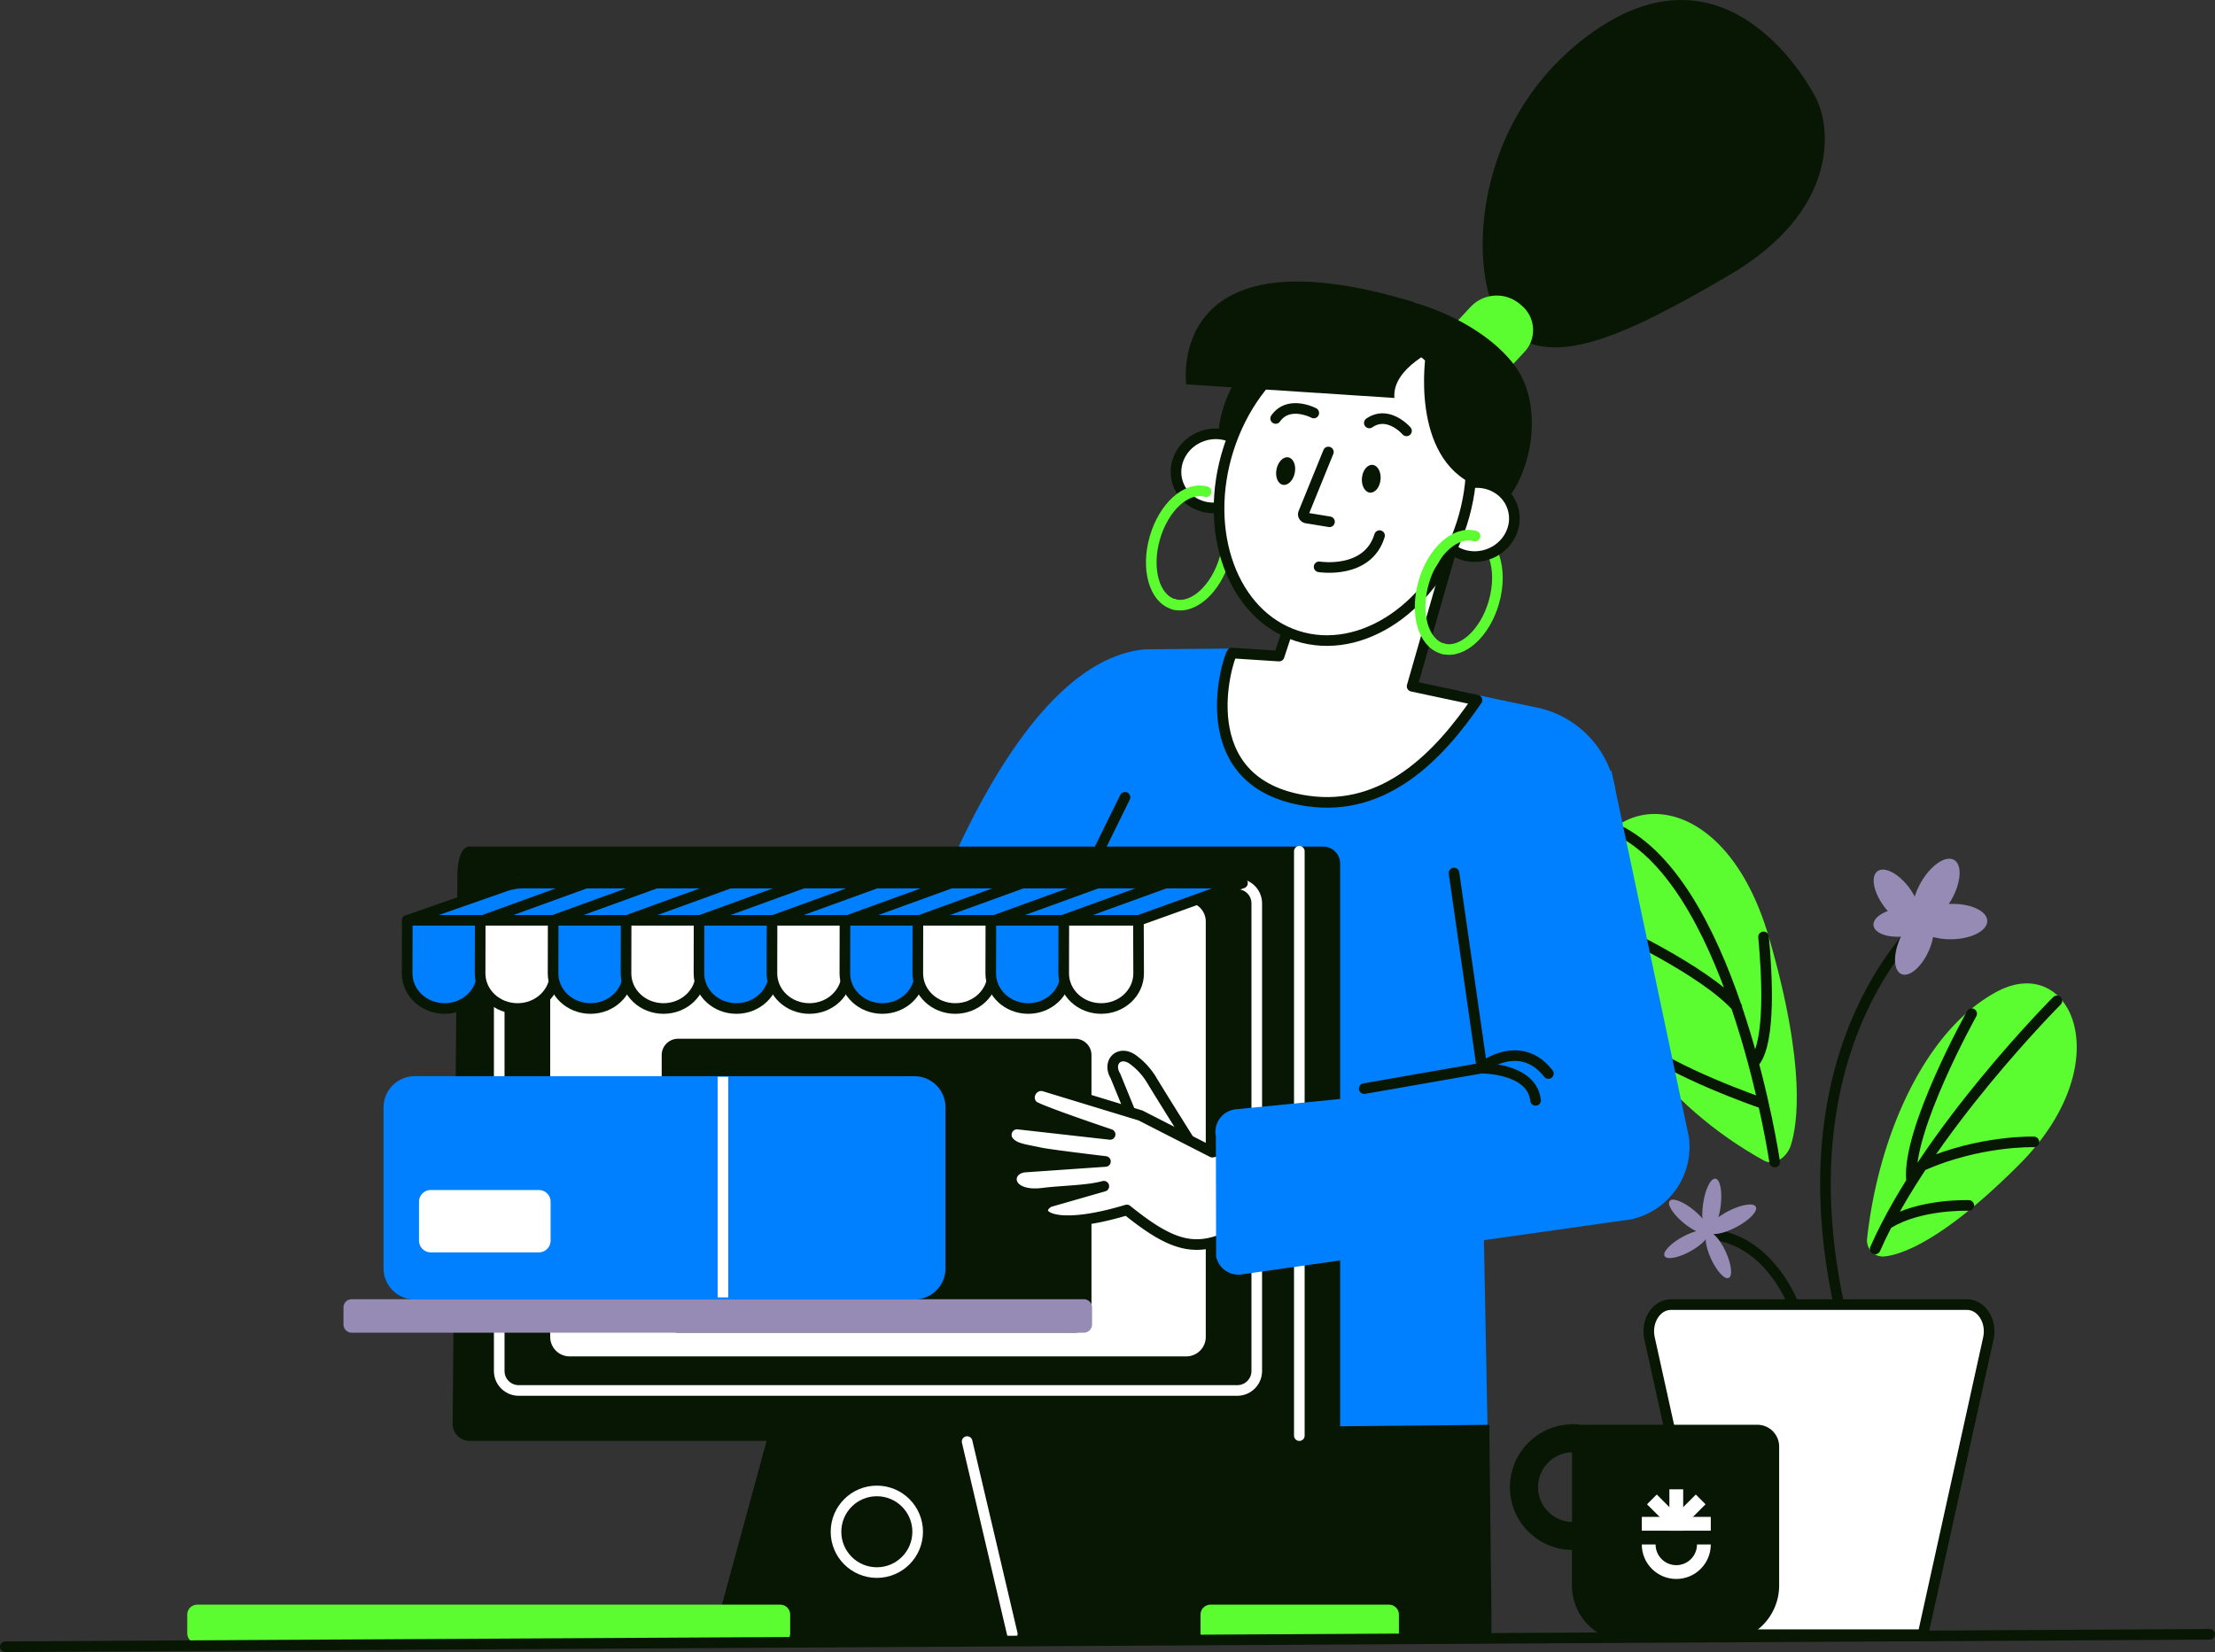 <svg xmlns="http://www.w3.org/2000/svg" width="1252" height="934" fill="none"><rect width="100%" height="100%" fill="#333333" stroke="none"/><path stroke="#081704" stroke-linecap="round" stroke-linejoin="round" stroke-width="6" d="M1091.14 516.57s-88.58 70.86-49.25 231.83"/><path fill="#5BFD30" d="M1058.46 708.25a9.155 9.155 0 0 1-2.53-3.581 9.095 9.095 0 0 1-.58-4.349c6.35-58 32.5-117.72 73.28-139.62 41.92-22.52 70.52 40 12.41 98-43.73 43.7-67.08 50.82-76 51.66a8.879 8.879 0 0 1-6.62-2.15l.04.04z"/><path stroke="#081704" stroke-linecap="round" stroke-linejoin="round" stroke-width="6" d="M1017.2 746.6s-12.59-45.54-50.86-48.84m196.3-131.901s-73.36 73.49-102.71 140.25m89.7-60.519s-30.15-1-62.64 13.16m27.48-85.631s-36.72 65.81-34 94.09m32.37 14.32s-27.51-1-45.42 10.11"/><path fill="#5BFD30" d="M1006.65 655.19c-3.14 2.17-6.711 2.55-9.541 1-54.71-30.1-100.86-86.28-101.6-146.94-.76-62.34 76.59-75.42 104.501 21.17 21 72.69 16 105.37 12.23 117.09-.98 3.101-2.94 5.8-5.59 7.69v-.01z"/><path stroke="#081704" stroke-linecap="round" stroke-linejoin="round" stroke-width="6" d="M1003.13 656.999s-22.279-151.92-86.329-186.54m-18.113 48.15c14 6.31 64 29.66 83 50.58m15.141-39.5c2 21.41 4.001 58.7-4.88 70.39m2.97 23.22s-49.29-16.9-71.45-34.83"/><path fill="#968BB4" d="M972.535 682.289c1.142-8.411-.155-15.532-2.897-15.904-2.742-.372-5.89 6.145-7.032 14.557-1.141 8.411.156 15.532 2.898 15.904 2.741.372 5.89-6.145 7.031-14.557z"/><path fill="#968BB4" d="M965.42 696.786c1.627-1.972-1.899-7.569-7.877-12.499-5.977-4.931-12.141-7.329-13.769-5.357-1.627 1.973 1.9 7.569 7.877 12.5s12.142 7.329 13.769 5.356z"/><path fill="#968BB4" d="M981.304 693.828c7.455-3.907 12.449-9.077 11.154-11.548-1.295-2.47-8.388-1.305-15.842 2.602-7.455 3.908-12.449 9.078-11.154 11.548 1.294 2.47 8.387 1.305 15.842-2.602zm-25.918 13.665c6.779-3.718 11.276-8.553 10.044-10.8-1.232-2.247-7.727-1.055-14.506 2.663-6.78 3.718-11.277 8.553-10.044 10.8 1.232 2.247 7.726 1.055 14.506-2.663z"/><path fill="#968BB4" d="M977.14 722.501c2.316-1.056 1.574-7.656-1.658-14.741-3.231-7.085-7.729-11.972-10.045-10.915-2.317 1.056-1.575 7.656 1.657 14.741s7.729 11.972 10.046 10.915zm125.83-213.748c5.59-9.758 6.27-19.873 1.52-22.593-4.75-2.72-13.13 2.985-18.72 12.743-5.59 9.757-6.27 19.872-1.52 22.592 4.75 2.72 13.13-2.985 18.72-12.742z"/><path fill="#968BB4" d="M1103.3 531.031c11.15-.226 20.09-4.885 19.98-10.407-.11-5.521-9.24-9.815-20.38-9.589-11.14.225-20.09 4.885-19.97 10.406.11 5.522 9.23 9.815 20.37 9.59z"/><path fill="#968BB4" d="M1082.85 521.729c3.93-2.919 2.27-11.811-3.72-19.86-5.98-8.05-14.01-12.21-17.94-9.291-3.93 2.919-2.26 11.811 3.72 19.861 5.98 8.049 14.02 12.209 17.94 9.29z"/><path fill="#968BB4" d="M1090.17 537.669c4.1-9.18 3.8-18.234-.66-20.223-4.45-1.989-11.39 3.841-15.48 13.021-4.1 9.179-3.8 18.233.66 20.222 4.46 1.989 11.39-3.84 15.48-13.02z"/><path fill="#968BB4" d="M1076.01 529.431c8.93-.963 15.79-5.331 15.31-9.757-.48-4.426-8.1-7.233-17.04-6.271-8.93.963-15.79 5.331-15.31 9.757.48 4.426 8.1 7.233 17.04 6.271z"/><path fill="#fff" stroke="#081704" stroke-linecap="round" stroke-linejoin="round" stroke-width="6" d="m1123.92 756.58-37 167.61H969.368l-37-167.61c-2.12-9.58 3.86-19 12.07-19h167.402c8.22.02 14.16 9.42 12.08 19z"/><path fill="#0080FF" d="M913.139 447.001a56.675 56.675 0 0 0-44.49-47c-19.28-4-38.85-8.13-44.34-9.51l-.74 3-123.12-9.47-1.34-17.38-51.88.47c-58.6 5.38-102.44 99-124.1 155.91l-12 31.6 91.4-34.75c-.28 17.15 1.35 34.28 5.65 50.38 22.06 82.57-21.54 107.62-21.54 107.62l-23.64 108.27-29-2v144.92l309.15-.63-4.82-249.79 74.81-231.64zm-74.74 139v-1.24l.15 1.21-.15.03z"/><path fill="#081704" d="m841.799 805.551-304.88 2.93-2.86 120.58h309.15l-1.41-123.51z"/><path stroke="#081704" stroke-linecap="round" stroke-linejoin="round" stroke-width="6" d="m635.889 450.77-18.28 37.18"/><path stroke="#5BFD30" stroke-linecap="round" stroke-linejoin="round" stroke-width="6" d="M815.73 366.8c10.86 2.79 23.61-8.82 28.63-26.18 2.72-9.41 2.62-18.6.26-25.6m-180.882 26.701c10.87 2.79 23.62-8.81 28.64-26.17 2.72-9.42 2.62-18.61.25-25.6"/><path fill="#081704" d="M851.569 185.89c-21.28-20.4-25.11-113.38 46.53-166.16C970.619-33.7 1016.22 36.34 1026 54.52c9.78 18.18 12.9 65-48.501 101-61.4 36-101.63 53.66-125.93 30.37z"/><path fill="#5BFD30" d="m812.238 221.76 1.341 1.14a20.247 20.247 0 0 0 27.619-1.899l20.28-21.821a18.068 18.068 0 0 0 5.06-13.478 18.066 18.066 0 0 0-6.389-12.901l-1.34-1.14a20.25 20.25 0 0 0-27.621 1.9l-20.28 21.81a18.074 18.074 0 0 0-3.208 20.601 18.08 18.08 0 0 0 4.538 5.788z"/><path fill="#081704" d="M772.506 250.544c26.531-25.549 35.463-59.318 19.952-75.426-15.512-16.107-49.593-8.454-76.124 17.095-26.53 25.548-35.463 59.317-19.951 75.425 15.511 16.108 49.593 8.454 76.123-17.094z"/><path fill="#081704" d="M759.88 249.77c21.19 29.63 49.69 43.76 73.76 43.16 25.57-.63 44.21-56 23-85.61s-79-49-99-35.58c-20 13.42-18.95 48.41 2.24 78.03z"/><path fill="#fff" stroke="#081704" stroke-linecap="round" stroke-linejoin="round" stroke-width="5.996" d="M840.632 313.543c11.5-3.753 17.931-15.659 14.363-26.593-3.568-10.934-15.784-16.756-27.284-13.003-11.501 3.753-17.932 15.659-14.364 26.593 3.568 10.934 15.784 16.756 27.285 13.003z"/><path fill="#fff" stroke="#081704" stroke-linecap="round" stroke-linejoin="round" stroke-width="6" d="M693.018 286.014c11.505-3.769 17.926-15.691 14.342-26.628-3.583-10.938-15.814-16.749-27.318-12.98-11.505 3.769-17.926 15.691-14.343 26.629 3.584 10.937 15.815 16.748 27.319 12.979zm39.72 55.357-9.74 29.56-26.64-1.73c-2.59 3.66-24.51 73.76 42.48 83.61 44 6.47 74.66-25.66 96-57l-36.66-7.81 24.16-84.19-89.6 37.56z"/><path fill="#fff" stroke="#081704" stroke-linecap="round" stroke-linejoin="round" stroke-width="6" d="M826.281 295.932c14.99-46.8-2.372-94.192-38.78-105.853-36.407-11.661-78.073 16.825-93.062 63.625-14.99 46.8 2.372 94.193 38.779 105.854 36.407 11.661 78.073-16.825 93.063-63.626z"/><path stroke="#081704" stroke-linecap="round" stroke-linejoin="round" stroke-width="6" d="m751.469 295.001-13-2.13a2.13 2.13 0 0 1-1.512-1.052 2.109 2.109 0 0 1-.118-1.838l14-34.43M795 243.59s-10.24-11.88-21-4.47m-31.411-5.629s-14.09-7.45-21.53 3.09"/><path fill="#081704" d="M780.336 271.174c.416-4.332-1.599-8.07-4.502-8.349-2.903-.279-5.593 3.007-6.01 7.339-.416 4.332 1.599 8.07 4.502 8.349 2.903.279 5.593-3.007 6.01-7.339zm-48.491-3.779c.873-4.281-.726-8.223-3.573-8.804-2.847-.581-5.863 2.419-6.737 6.7-.874 4.281.726 8.223 3.573 8.804 2.847.581 5.863-2.419 6.737-6.7zm82.293-71.295s-27.62 11.43-25.95 28.9l-117.68-7.69s-12.25-89.31 128.49-46.54l15.14 25.33z"/><path fill="#081704" d="M805.938 200.08s-9.32 58.53 28.49 74.53l.66-51.82-29.15-22.71z"/><path stroke="#5BFD30" stroke-linecap="round" stroke-linejoin="round" stroke-width="6" d="M681.761 278.001c-11-3.16-23.94 8.51-29 26.07-5.06 17.56-.32 34.37 10.62 37.54l.38.1m169.978-38.62c-10.94-3.16-23.93 8.51-29 26.07-5.07 17.56-.33 34.37 10.62 37.53l.38.11"/><path stroke="#081704" stroke-linecap="round" stroke-linejoin="round" stroke-width="6" d="M745.609 320.47s27.44 4.48 34.17-17.65"/><path fill="#081704" d="m434.491 810.3-31.78 116.63h191.04l-30.93-117.61-128.33.98z"/><path fill="#081704" d="M747.94 814.621H265.41a9.6 9.6 0 0 1-9.57-9.57l2.73-311.3c0-5.26 1.58-15.11 6.84-15.11h482.53a9.599 9.599 0 0 1 9.57 9.57v316.84a9.601 9.601 0 0 1-9.57 9.57z"/><path fill="#fff" d="M670.548 510h-348.56c-6.075 0-11 4.925-11 11v234.86c0 6.075 4.925 11 11 11h348.56c6.075 0 11-4.925 11-11V521c0-6.075-4.925-11-11-11z"/><path fill="#081704" d="M607.702 587.281h-224.45a9.24 9.24 0 0 0-9.24 9.24v147.64a9.24 9.24 0 0 0 9.24 9.24h224.45a9.24 9.24 0 0 0 9.24-9.24v-147.64a9.24 9.24 0 0 0-9.24-9.24z"/><path stroke="#fff" stroke-linecap="round" stroke-linejoin="round" stroke-width="6" d="M495.619 889.09c12.747 0 23.08-10.334 23.08-23.08 0-12.747-10.333-23.08-23.08-23.08-12.747 0-23.08 10.333-23.08 23.08 0 12.746 10.333 23.08 23.08 23.08zm51.029-74.069 25.54 108.74M699.37 499.73H293.18c-6.075 0-11 4.925-11 11v264.4c0 6.076 4.925 11 11 11h406.19c6.075 0 11-4.924 11-11v-264.4c0-6.075-4.925-11-11-11zm35.06-18.439v330.37"/><path fill="#0080FF" stroke="#081704" stroke-linecap="round" stroke-linejoin="round" stroke-width="6" d="M643.567 520.39h-413.36l55.21-19.33a32.21 32.21 0 0 1 10.61-1.8h406.27l-58.73 21.13z"/><path fill="#0080FF" stroke="#081704" stroke-linecap="round" stroke-linejoin="round" stroke-width="6" d="M272.378 520.311h-42.17l-.06 30c0 11 9.48 19.87 21.18 19.87s21.17-8.89 21.17-19.87c0-.73-.12-30-.12-30z"/><path fill="#fff" stroke="#081704" stroke-linecap="round" stroke-linejoin="round" stroke-width="6" d="M313.609 520.311h-42.17l-.06 30c0 11 9.48 19.87 21.18 19.87s21.18-8.89 21.18-19.87c0-.73-.13-30-.13-30z"/><path fill="#0080FF" stroke="#081704" stroke-linecap="round" stroke-linejoin="round" stroke-width="6" d="M354.837 520.311h-42.16l-.06 30c0 11 9.48 19.87 21.17 19.87 11.69 0 21.21-8.9 21.21-19.88 0-.72-.16-29.99-.16-29.99z"/><path fill="#fff" stroke="#081704" stroke-linecap="round" stroke-linejoin="round" stroke-width="6" d="M396.078 520.311h-42.17l-.06 30c0 11 9.48 19.87 21.18 19.87s21.17-8.89 21.17-19.87c0-.73-.12-30-.12-30z"/><path fill="#0080FF" stroke="#081704" stroke-linecap="round" stroke-linejoin="round" stroke-width="6" d="M437.308 520.311h-42.17l-.06 30c0 11 9.48 19.87 21.18 19.87s21.18-8.89 21.18-19.87c0-.73-.13-30-.13-30z"/><path fill="#fff" stroke="#081704" stroke-linecap="round" stroke-linejoin="round" stroke-width="6" d="M478.54 520.311h-42.16l-.06 30c0 11 9.48 19.87 21.17 19.87 11.69 0 21.18-8.89 21.18-19.87 0-.73-.13-30-.13-30z"/><path fill="#0080FF" stroke="#081704" stroke-linecap="round" stroke-linejoin="round" stroke-width="6" d="M519.777 520.311h-42.17l-.06 30c0 11 9.48 19.87 21.18 19.87s21.17-8.89 21.17-19.87c0-.73-.12-30-.12-30z"/><path fill="#fff" stroke="#081704" stroke-linecap="round" stroke-linejoin="round" stroke-width="6" d="M560.997 520.311h-42.16l-.06 30c0 11 9.48 19.87 21.18 19.87s21.18-8.89 21.18-19.87c0-.73-.14-30-.14-30z"/><path fill="#0080FF" stroke="#081704" stroke-linecap="round" stroke-linejoin="round" stroke-width="6" d="M602.238 520.311h-42.16l-.07 30c0 11 9.49 19.87 21.18 19.87s21.18-8.89 21.18-19.87c0-.73-.13-30-.13-30z"/><path fill="#fff" stroke="#081704" stroke-linecap="round" stroke-linejoin="round" stroke-width="6" d="M643.48 520.311h-42.17l-.06 30c0 11 9.48 19.87 21.17 19.87 11.69 0 21.18-8.89 21.18-19.87 0-.73-.12-30-.12-30z"/><path stroke="#081704" stroke-linecap="round" stroke-linejoin="round" stroke-width="6" d="m272.957 520.39 58.25-21.13m-18.59 21.13 58.25-21.13m-16.488 21.13 58.25-21.13m-16.91 21.13 58.26-21.13m-16.92 21.13 58.26-21.13m-16.081 21.13 58.26-21.13m-17.76 21.13 58.26-21.13m-15.869 21.13 58.26-21.13m-19.862 21.13 58.26-21.13"/><path fill="#968BB4" d="M612.608 734.531h-413.8a4.66 4.66 0 0 0-4.66 4.66v9.61a4.66 4.66 0 0 0 4.66 4.66h413.8a4.66 4.66 0 0 0 4.66-4.66v-9.61a4.66 4.66 0 0 0-4.66-4.66z"/><path fill="#0080FF" d="M234.428 734.719h282.369c9.743 0 17.641-7.898 17.641-17.64v-91.01c0-9.743-7.898-17.64-17.641-17.64H234.428c-9.743 0-17.64 7.897-17.64 17.64v91.01c0 9.742 7.897 17.64 17.64 17.64z"/><path stroke="#fff" stroke-linejoin="round" stroke-width="6" d="M408.629 608.779v124.72"/><path fill="#fff" d="M243.479 708.049h61.1a6.64 6.64 0 0 0 6.64-6.64v-21.97a6.64 6.64 0 0 0-6.64-6.64h-61.1a6.64 6.64 0 0 0-6.64 6.64v21.97a6.64 6.64 0 0 0 6.64 6.64z"/><path fill="#5BFD30" d="M441 907.23H111.48a5.64 5.64 0 0 0-5.64 5.64v10.55a5.64 5.64 0 0 0 5.64 5.64H441a5.64 5.64 0 0 0 5.64-5.64v-10.55a5.64 5.64 0 0 0-5.64-5.64zm344.082 0h-100.84a5.64 5.64 0 0 0-5.64 5.64v10.55a5.64 5.64 0 0 0 5.64 5.64h100.84a5.64 5.64 0 0 0 5.64-5.64v-10.55a5.641 5.641 0 0 0-5.64-5.64z"/><path fill="#fff" stroke="#081704" stroke-linecap="round" stroke-linejoin="round" stroke-width="6" d="m646.191 646.801-15.71-38.48c-4.78-8 2.43-15 10.25-9a39.79 39.79 0 0 1 10.37 11.55c10.38 17.17 33.39 53.23 32.15 51.84-1.24-1.39-37.06-15.91-37.06-15.91z"/><path fill="#fff" stroke="#081704" stroke-linecap="round" stroke-linejoin="round" stroke-width="6" d="m768.12 633.112-82.85 18.28-40.62-20.74-54.21-16.52c-6.63-2-11.53 6.42-6.44 11.09 2.67 2.45 43.47 16.15 43.47 16.15l-51.93-5.84a6.085 6.085 0 0 0-5.98 3.104 6.088 6.088 0 0 0 .54 6.716c3.41 4.22 9.51 4.54 17.68 6.38 5 1.12 37.05 4.93 37.05 4.93l-45.77 3.17c-11.31 1.27-10.95 17.47 10.56 14.76 11.19-1.42 24.82-1.33 34.3-3.94l-31 8.9c-10.16 6.23.31 17.72 44 4.52 26.57 21.37 40.5 25.37 64.45 11.29.12-.07 80.31-13.16 80.31-13.16l-13.56-49.09z"/><path fill="#0080FF" d="m825.001 467.511 85.8-31.82 43.8 207.11a41.997 41.997 0 0 1-32.6 46.58l-221 31.24a12.85 12.85 0 0 1-13.6-10.31l-.15-67.87a12.845 12.845 0 0 1 6.11-13.59 12.843 12.843 0 0 1 4.99-1.67l144.62-14.32-17.97-145.35z"/><path stroke="#081704" stroke-linecap="round" stroke-linejoin="round" stroke-width="6" d="m771.109 615.48 66.07-11.56s28.7-.37 30.8 18.21"/><path stroke="#081704" stroke-linecap="round" stroke-linejoin="round" stroke-width="6" d="m821.859 493.592 15.75 109.88s21.55-17.06 37.59 3.47"/><path fill="#081704" d="M893.68 805.52a35.177 35.177 0 0 0-7.26-.2 35.6 35.6 0 0 0-14.707 4.417 35.59 35.59 0 0 0-17.582 24.293 35.572 35.572 0 0 0 .399 15.35 34.58 34.58 0 0 0 7.54 14.58 35.435 35.435 0 0 0 26.46 12.34v20.07a31.773 31.773 0 0 0 9.302 22.468 31.762 31.762 0 0 0 22.468 9.302h53.58a31.751 31.751 0 0 0 22.461-9.306 31.826 31.826 0 0 0 6.889-10.307 31.88 31.88 0 0 0 2.41-12.157v-78.52c0-1.619-.32-3.222-.94-4.718a12.41 12.41 0 0 0-2.67-4.001 12.394 12.394 0 0 0-4.002-2.672 12.322 12.322 0 0 0-4.718-.939h-99.63zm-17.5 50.13a19.496 19.496 0 0 1-4.73-6.041 19.494 19.494 0 0 1-2.03-7.399 19.69 19.69 0 0 1 18.16-21.06h1v39.3a19.446 19.446 0 0 1-12.4-4.8z"/><path fill="#fff" d="M928 857.6h38.999v7.8H928z"/><path fill="#fff" d="m945.305 864.82-14.35-14.35 5.515-5.516 14.35 14.35z"/><path fill="#fff" d="m945.434 858.049 13.095-13.095 5.515 5.516-13.095 13.094z"/><path fill="#fff" d="M943.602 865.4v-23.399h7.8V865.4z"/><path fill="#fff" fill-rule="evenodd" d="M928 873.201c.001 10.769 8.731 19.499 19.5 19.499s19.499-8.73 19.499-19.499h-7.801c-.001 6.461-5.239 11.699-11.7 11.699-6.462 0-11.7-5.238-11.7-11.699H928z" clip-rule="evenodd"/><path stroke="#081704" stroke-linecap="round" stroke-linejoin="round" stroke-width="6" d="M1249 924 3 931"/></svg>